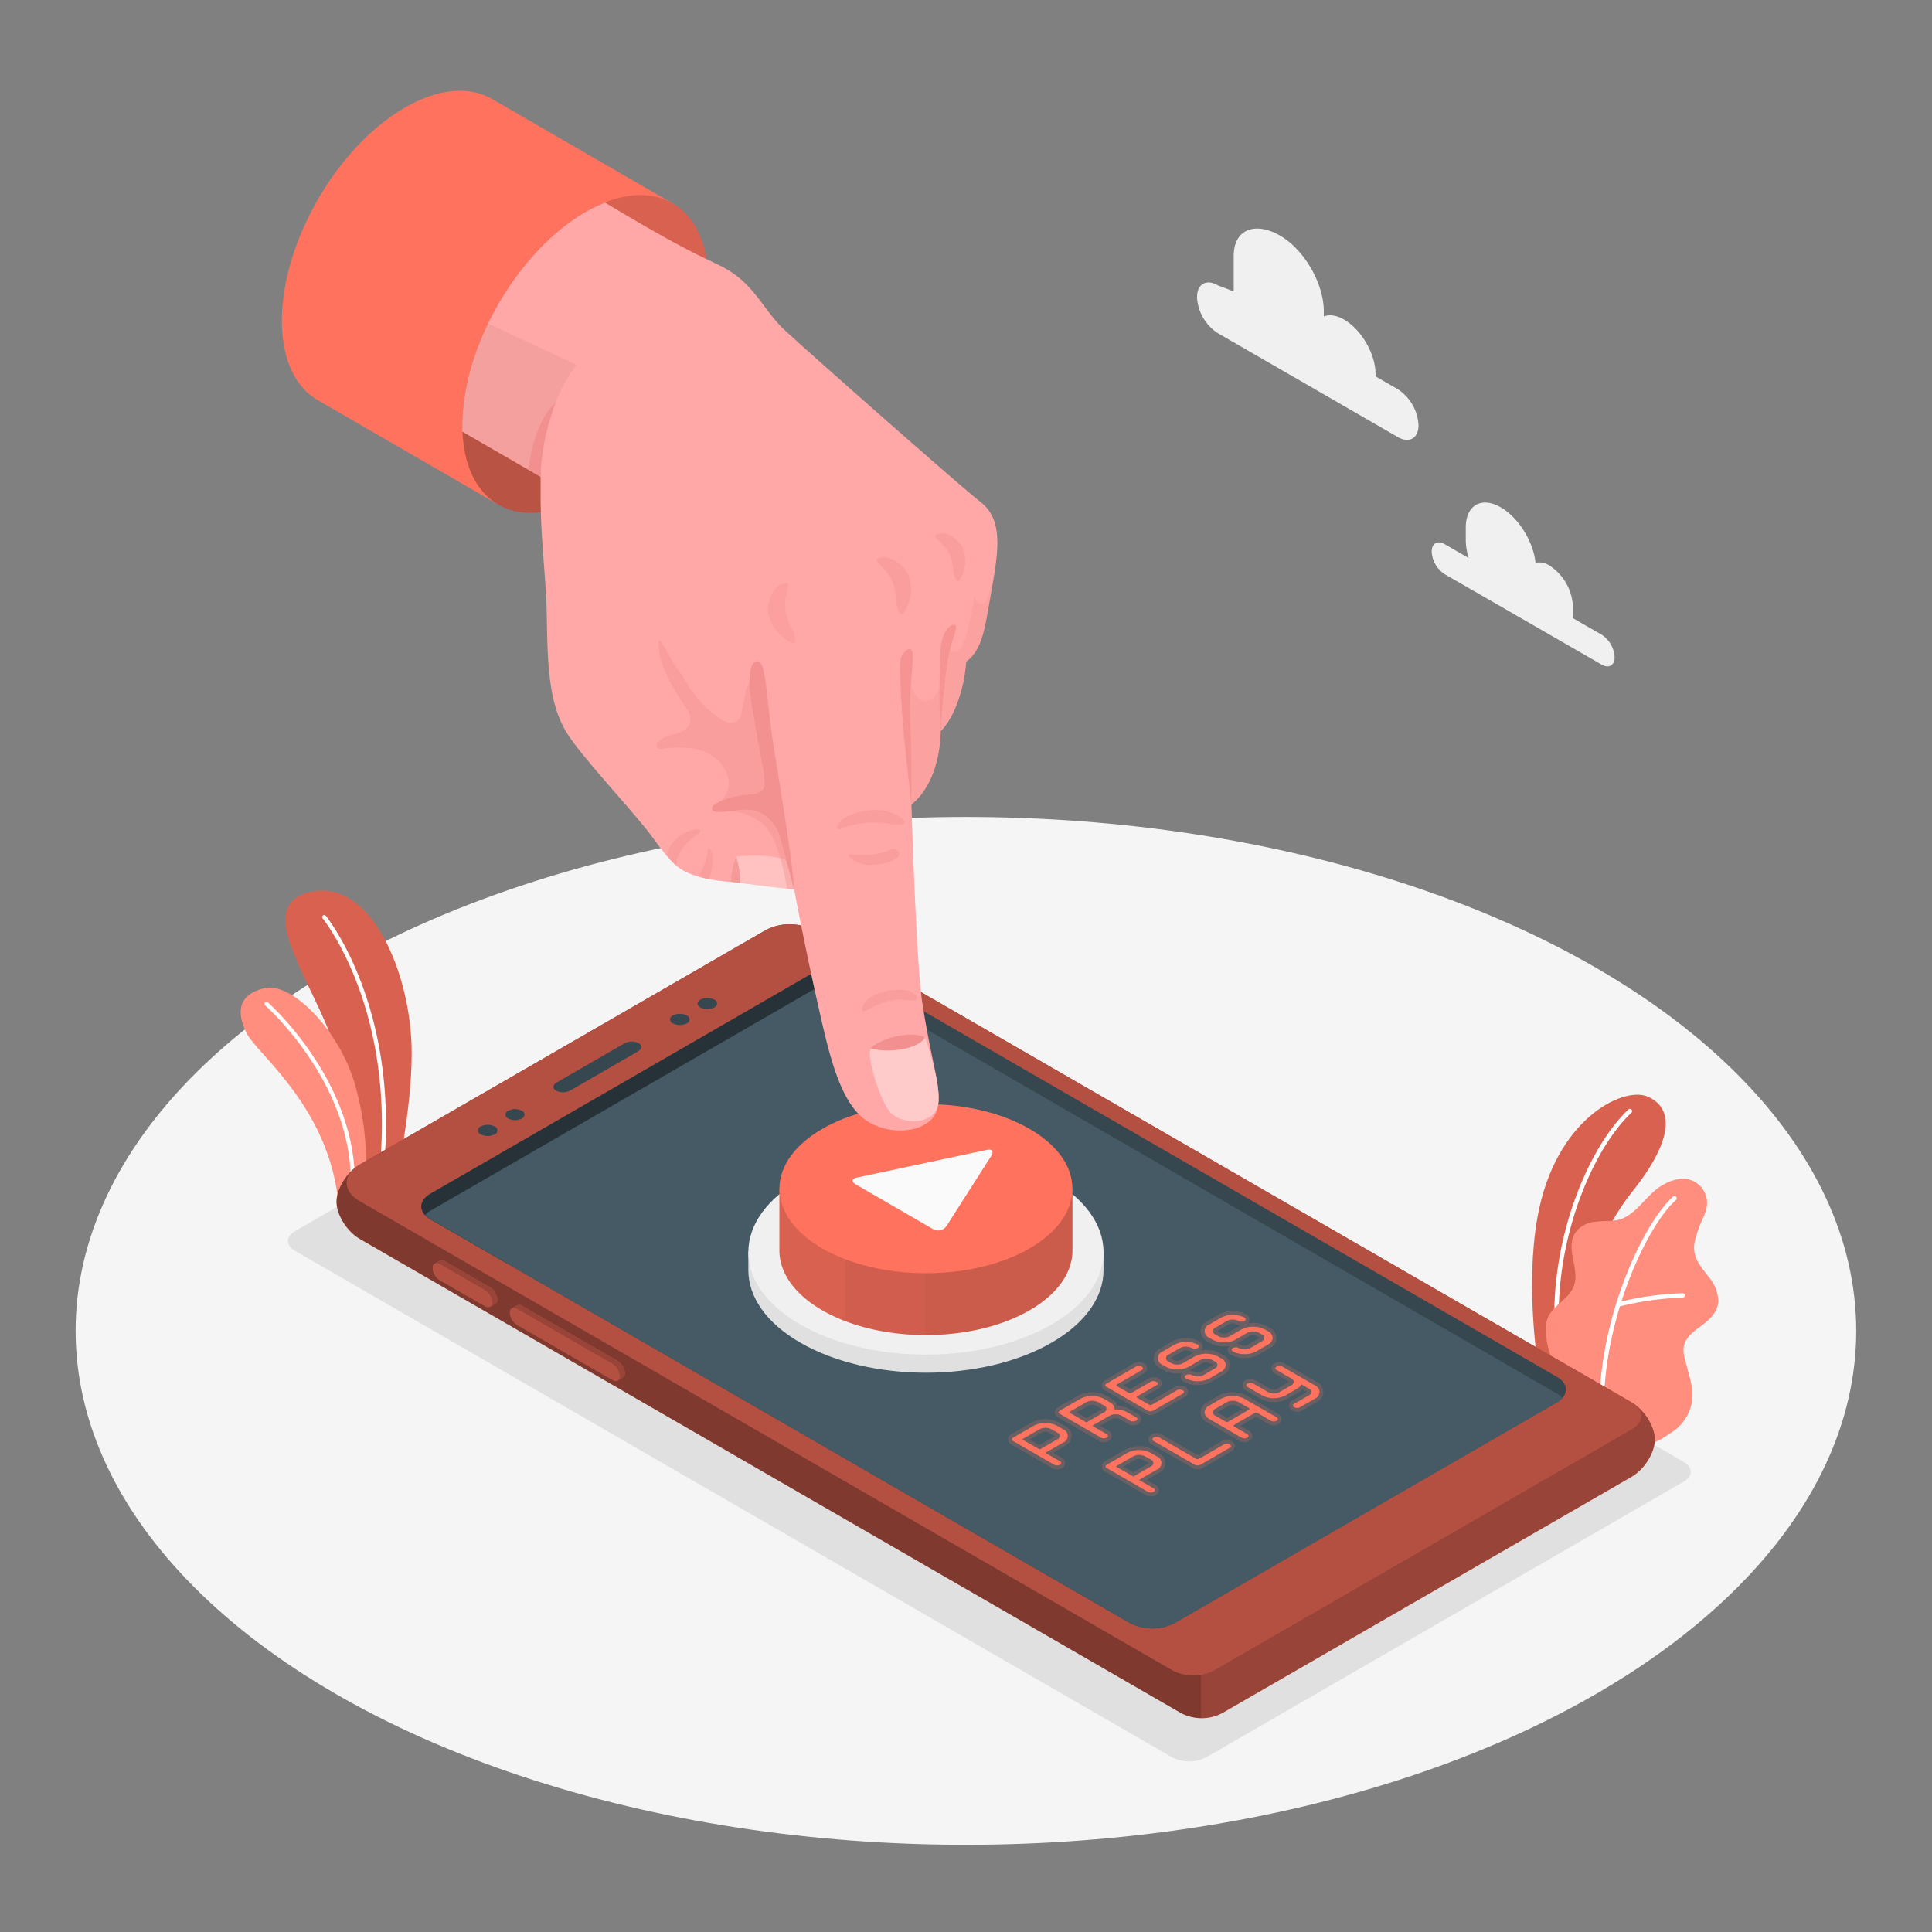 <svg xmlns="http://www.w3.org/2000/svg" viewBox="0 0 500 500"><rect x="0" y="0" width="500" height="500" fill="#808080" stroke="none"/><g id="freepik--Floor--inject-8"><ellipse id="freepik--floor--inject-8" cx="249.98" cy="344.43" rx="230.41" ry="133" style="fill:#f5f5f5"></ellipse></g><g id="freepik--Shadow--inject-8"><path id="freepik--shadow--inject-8" d="M76.35,323.71l227,131.08a9.79,9.79,0,0,0,8.82,0l123.58-71.36c2.44-1.4,2.44-3.68,0-5.09l-227-131.08a9.79,9.79,0,0,0-8.82,0L76.35,318.62C73.91,320,73.91,322.3,76.35,323.71Z" style="fill:#e0e0e0"></path></g><g id="freepik--Clouds--inject-8"><g id="freepik--clouds--inject-8"><path d="M414.51,164.26,407,159.94a8.89,8.89,0,0,0,.06-.92v-2.17A13.39,13.39,0,0,0,401,146.36a4.7,4.7,0,0,0-3.61-.69c-.55-5.49-4.36-11.7-9-14.37-5-2.89-9.05-.55-9.05,5.23v3.25a15.74,15.74,0,0,0,.76,4.64l-6.22-3.59c-1.85-1.07-3.36-.2-3.36,1.94a7.44,7.44,0,0,0,3.36,5.82L414.51,172c1.85,1.07,3.35.2,3.35-1.94A7.43,7.43,0,0,0,414.51,164.26Z" style="fill:#f0f0f0"></path><path d="M315.15,73.83l4.13,1.59v-9.1c0-7.22,5.76-8.95,12-5.34h0c6.25,3.61,11.32,12.38,11.32,19.59V81.9c1.42-.57,3.25-.35,5.25.81h0c4.49,2.59,8.14,8.9,8.14,14.1v.6l5.76,3.32a11.86,11.86,0,0,1,5.36,9.29c0,3.42-2.4,4.8-5.36,3.09l-46.6-26.9a11.86,11.86,0,0,1-5.36-9.29C309.79,73.51,312.19,72.12,315.15,73.83Z" style="fill:#f0f0f0"></path></g></g><g id="freepik--Plants--inject-8"><g id="freepik--plants--inject-8"><path d="M406,359.35,398.13,354s-3.48-20.69-.25-38.86c4.54-25.54,22.16-34,28.45-31.37s7.63,10.28-4.1,24.87C415.31,317.26,406.27,335.56,406,359.35Z" style="fill:#FF725E"></path><g style="opacity:0.15"><path d="M406,359.35,398.13,354s-3.48-20.69-.25-38.86c4.54-25.54,22.16-34,28.45-31.37s7.63,10.28-4.1,24.87C415.31,317.26,406.27,335.56,406,359.35Z"></path></g><path d="M403.31,349.11h.08a.57.57,0,0,0,.5-.64c-2.85-24.05,7.31-50.14,18.35-60.53a.57.57,0,0,0-.78-.83c-11.25,10.57-21.6,37.09-18.7,61.5A.55.55,0,0,0,403.31,349.11Z" style="fill:#fff"></path><path d="M426.7,373.3c1.26.75,4.92-2,5.93-2.62a12.15,12.15,0,0,0,4.12-4.54,11.37,11.37,0,0,0,1.14-6.79,28.49,28.49,0,0,0-.8-3.64c-.31-1.17-.62-2.35-.94-3.53a8.8,8.8,0,0,1-.44-3.55c.35-2.4,2.51-4,4.48-5.46,2.18-1.56,4.45-3.64,4.49-6.53a10.16,10.16,0,0,0-2.43-6.11c-2.15-2.83-4.34-5.06-3.73-8.92a31.51,31.51,0,0,1,2.37-6.73,10.85,10.85,0,0,0,.85-2.92,6.27,6.27,0,0,0-6.63-6.89,11.47,11.47,0,0,0-4.66,1.54c-4.48,2.38-7.2,8.58-12.4,9.23-1.69.21-3.41.13-5.1.35a7.48,7.48,0,0,0-4.58,2c-3.95,4.24.64,9.79-1,14.46-1.18,3.33-4.47,4.55-6.36,7.54a7.24,7.24,0,0,0-.94,4.38,21.18,21.18,0,0,0,1.71,7.46,66.76,66.76,0,0,0,3.92,7.07Z" style="fill:#FF725E"></path><path d="M426.7,373.3c1.26.75,4.92-2,5.93-2.62a12.15,12.15,0,0,0,4.12-4.54,11.37,11.37,0,0,0,1.14-6.79,28.49,28.49,0,0,0-.8-3.64c-.31-1.17-.62-2.35-.94-3.53a8.8,8.8,0,0,1-.44-3.55c.35-2.4,2.51-4,4.48-5.46,2.18-1.56,4.45-3.64,4.49-6.53a10.16,10.16,0,0,0-2.43-6.11c-2.15-2.83-4.34-5.06-3.73-8.92a31.51,31.51,0,0,1,2.37-6.73,10.85,10.85,0,0,0,.85-2.92,6.27,6.27,0,0,0-6.63-6.89,11.47,11.47,0,0,0-4.66,1.54c-4.48,2.38-7.2,8.58-12.4,9.23-1.69.21-3.41.13-5.1.35a7.48,7.48,0,0,0-4.58,2c-3.95,4.24.64,9.79-1,14.46-1.18,3.33-4.47,4.55-6.36,7.54a7.24,7.24,0,0,0-.94,4.38,21.18,21.18,0,0,0,1.71,7.46,66.76,66.76,0,0,0,3.92,7.07Z" style="fill:#fff;opacity:0.2"></path><path d="M414.57,365.85h0a.56.56,0,0,0,.56-.58c-.5-22.72,10.68-47.58,18.6-54.72a.57.57,0,0,0-.76-.85c-8.08,7.28-19.49,32.55-19,55.59A.57.57,0,0,0,414.57,365.85Z" style="fill:#fff"></path><path d="M418.76,338.17l.17,0a76.37,76.37,0,0,1,16.53-2.34.58.58,0,0,0,.56-.58.56.56,0,0,0-.59-.56,77.58,77.58,0,0,0-16.82,2.38.57.57,0,0,0,.15,1.12Z" style="fill:#fff"></path></g><g id="freepik--plants--inject-8"><path d="M93.4,309.54l9.14-4.12s4-18.28,4-32.74c.06-20.33-10.5-45.86-26.58-41.74s4.47,26.9,7.77,44.48S93.4,309.54,93.4,309.54Z" style="fill:#FF725E"></path><path d="M93.4,309.54l9.14-4.12s4-18.28,4-32.74c.06-20.33-10.5-45.86-26.58-41.74s4.47,26.9,7.77,44.48S93.4,309.54,93.4,309.54Z" style="opacity:0.15"></path><path d="M98.16,307.9h0a.53.53,0,0,1-.45-.6c6-44.57-14-69.31-14.16-69.56a.53.53,0,1,1,.81-.67c.21.25,20.49,25.35,14.39,70.38A.52.52,0,0,1,98.16,307.9Z" style="fill:#fff"></path><path d="M87.66,312.1l6.5-2.93s2.33-12.58-2.33-28.63c-4.06-14-16.38-26.47-23.38-24.81s-7.31,6.47-4.52,11.83S85.56,286.93,87.66,312.1Z" style="fill:#FF725E"></path><path d="M87.66,312.1l6.5-2.93s2.33-12.58-2.33-28.63c-4.06-14-16.38-26.47-23.38-24.81s-7.31,6.47-4.52,11.83S85.56,286.93,87.66,312.1Z" style="fill:#fff;opacity:0.2"></path><path d="M91,311.08h0a.53.53,0,0,1-.47-.58c3-28.27-21.64-50.06-21.89-50.28a.52.52,0,1,1,.69-.79c.25.22,25.28,22.38,22.24,51.18A.52.52,0,0,1,91,311.08Z" style="fill:#fff"></path></g></g><g id="freepik--Device--inject-8"><g id="freepik--Mobile--inject-8"><g id="freepik--mobile--inject-8"><path d="M422.21,382.22,316.67,443.15a11.39,11.39,0,0,1-11,.2L93.16,320.66c-3.34-1.93-6.06-6.25-6.06-9.65s2.71-7.72,6.06-9.66l105.16-60.71a13.47,13.47,0,0,1,12.12,0L422.21,362.91c3.35,1.93,6.06,6.26,6.06,9.66S425.56,380.29,422.21,382.22Z" style="fill:#FF725E"></path><path d="M198.32,240.64,93.16,301.35c-3.35,1.94-6.06,6.26-6.06,9.66s2.72,7.72,6.06,9.65L305.65,443.35a11.9,11.9,0,0,0,5.27,1.31v-146l-100.48-58A13.47,13.47,0,0,0,198.32,240.64Z" style="opacity:0.5"></path><path d="M316.67,443.15l105.54-60.93c3.35-1.93,6.06-6.25,6.06-9.65s-2.71-7.73-6.06-9.66L310.92,298.66v146A11.2,11.2,0,0,0,316.67,443.15Z" style="opacity:0.4"></path><path d="M314.16,432.29a11.84,11.84,0,0,1-10.69,0L93.14,310.86c-4.53-2.61-4.53-6.89,0-9.5l105.17-60.72a13.47,13.47,0,0,1,12.12,0L422.2,362.91c3.34,1.93,3.34,5.07,0,7Z" style="fill:#FF725E"></path><path d="M314.16,432.29a11.84,11.84,0,0,1-10.69,0L93.14,310.86c-4.53-2.61-4.53-6.89,0-9.5l105.17-60.72a13.47,13.47,0,0,1,12.12,0L422.2,362.91c3.34,1.93,3.34,5.07,0,7Z" style="opacity:0.3"></path><path d="M303.94,420.06a12.71,12.71,0,0,1-11.52,0l-181-104.49c-3.18-1.84-3.18-4.81,0-6.65l98.94-57.11a12.77,12.77,0,0,1,11.52,0l181,104.49c3.17,1.83,3.17,4.82,0,6.65Z" style="fill:#37474f"></path><path d="M215.78,250.45a11.52,11.52,0,0,0-5.4,1.36l-98.94,57.11c-3.18,1.84-3.18,4.81,0,6.65l19.61,11.32,84.73-54.11Z" style="fill:#263238"></path><path d="M222,256.13a12.77,12.77,0,0,0-11.52,0l-98.93,57.11a6.16,6.16,0,0,0-1.51,1.21,6.1,6.1,0,0,0,1.44,1.12l181,104.49a12.71,12.71,0,0,0,11.52,0L402.88,363a5.77,5.77,0,0,0,1.49-1.19,5.77,5.77,0,0,0-1.42-1.14Z" style="fill:#455a64"></path><path d="M147.6,282.21l17.54-10.13c1-.6,1.1-1.55.11-2.12a4.09,4.09,0,0,0-3.67.07l-17.53,10.12c-1.05.61-1.1,1.56-.12,2.12A4.06,4.06,0,0,0,147.6,282.21Z" style="fill:#37474f"></path><path d="M177.71,264.85a1.08,1.08,0,0,0,0-2.05,3.9,3.9,0,0,0-3.55,0,1.08,1.08,0,0,0,0,2.05A4,4,0,0,0,177.71,264.85Z" style="fill:#37474f"></path><path d="M184.82,260.74a1.08,1.08,0,0,0,0-2.05,3.9,3.9,0,0,0-3.55,0c-1,.56-1,1.48,0,2.05A3.9,3.9,0,0,0,184.82,260.74Z" style="fill:#37474f"></path><path d="M128,293.57a1.08,1.08,0,0,0,0-2.05,3.92,3.92,0,0,0-3.56,0,1.08,1.08,0,0,0,0,2.05A3.92,3.92,0,0,0,128,293.57Z" style="fill:#37474f"></path><path d="M135.06,289.46a1.08,1.08,0,0,0,0-2,3.9,3.9,0,0,0-3.55,0,1.08,1.08,0,0,0,0,2A3.9,3.9,0,0,0,135.06,289.46Z" style="fill:#37474f"></path><path d="M159.82,352.19a4.1,4.1,0,0,1,1.89,3.15,1.16,1.16,0,0,1-.52,1.1c-.23.13-1.09.65-1.33.78a1.39,1.39,0,0,1-1.36-.16l-24.64-14.23a4,4,0,0,1-1.9-3.14,1.2,1.2,0,0,1,.48-1.08c.23-.15,1.13-.67,1.37-.8a1.41,1.41,0,0,1,1.37.16Z" style="fill:#FF725E"></path><path d="M159.82,352.19a4.1,4.1,0,0,1,1.89,3.15,1.16,1.16,0,0,1-.52,1.1c-.23.13-1.09.65-1.33.78a1.39,1.39,0,0,1-1.36-.16l-24.64-14.23a4,4,0,0,1-1.9-3.14,1.2,1.2,0,0,1,.48-1.08c.23-.15,1.13-.67,1.37-.8a1.41,1.41,0,0,1,1.37.16Z" style="opacity:0.4"></path><path d="M158.5,353l-24.64-14.23c-1.05-.6-1.9-.17-1.9,1a4,4,0,0,0,1.9,3.14l24.64,14.23c1,.61,1.89.18,1.89-1A4.06,4.06,0,0,0,158.5,353Z" style="fill:#FF725E"></path><path d="M158.5,353l-24.64-14.23c-1.05-.6-1.9-.17-1.9,1a4,4,0,0,0,1.9,3.14l24.64,14.23c1,.61,1.89.18,1.89-1A4.06,4.06,0,0,0,158.5,353Z" style="opacity:0.3"></path><path d="M126.83,333.15a4,4,0,0,1,1.9,3.15,1.18,1.18,0,0,1-.52,1.1l-1.33.77a1.4,1.4,0,0,1-1.37-.15l-11.61-6.71a4,4,0,0,1-1.9-3.15,1.17,1.17,0,0,1,.48-1.07c.23-.15,1.13-.67,1.37-.8a1.4,1.4,0,0,1,1.37.15Z" style="fill:#FF725E"></path><path d="M126.83,333.15a4,4,0,0,1,1.9,3.15,1.18,1.18,0,0,1-.52,1.1l-1.33.77a1.4,1.4,0,0,1-1.37-.15l-11.61-6.71a4,4,0,0,1-1.9-3.15,1.17,1.17,0,0,1,.48-1.07c.23-.15,1.13-.67,1.37-.8a1.4,1.4,0,0,1,1.37.15Z" style="opacity:0.4"></path><path d="M125.51,333.91l-11.61-6.7c-1.05-.61-1.9-.18-1.9,1a4,4,0,0,0,1.9,3.15L125.51,338c1,.6,1.9.17,1.9-1A4.08,4.08,0,0,0,125.51,333.91Z" style="fill:#FF725E"></path><path d="M125.51,333.91l-11.61-6.7c-1.05-.61-1.9-.18-1.9,1a4,4,0,0,0,1.9,3.15L125.51,338c1,.6,1.9.17,1.9-1A4.08,4.08,0,0,0,125.51,333.91Z" style="opacity:0.3"></path></g><g id="freepik--Button--inject-8"><path d="M207.13,347.49c18,10.36,47.05,10.36,65,0,9-5.19,13.48-12,13.46-18.79V324s-4.63-9-13.46-14.07c-17.94-10.36-47-10.36-65,0-8.87,5.12-13.46,14.07-13.46,14.07v4.69C193.67,335.52,198.16,342.31,207.13,347.49Z" style="fill:#e0e0e0"></path><ellipse cx="239.63" cy="324.04" rx="45.96" ry="26.53" style="fill:#f0f0f0"></ellipse><path d="M212.82,339.11c14.8,8.54,38.81,8.54,53.62,0,7.41-4.28,11.11-9.89,11.1-15.5v-16A31.94,31.94,0,0,0,266.44,296c-14.81-8.54-38.82-8.54-53.62,0a31.77,31.77,0,0,0-11.11,11.61v16C201.71,329.23,205.41,334.83,212.82,339.11Z" style="fill:#FF725E"></path><path d="M212.82,339.11c14.8,8.54,38.81,8.54,53.62,0,7.41-4.28,11.11-9.89,11.1-15.5v-16A31.94,31.94,0,0,0,266.44,296c-14.81-8.54-38.82-8.54-53.62,0a31.77,31.77,0,0,0-11.11,11.61v16C201.71,329.23,205.41,334.83,212.82,339.11Z" style="opacity:0.15"></path><path d="M218.83,341.93a59.38,59.38,0,0,0,20.54,3.58v-55.9a59.38,59.38,0,0,0-20.54,3.58Z" style="opacity:0.04"></path><path d="M266.44,296c-7.47-4.31-17.28-6.44-27.07-6.4v55.9c9.79,0,19.6-2.09,27.07-6.4s11.11-9.89,11.1-15.5v-16A31.94,31.94,0,0,0,266.44,296Z" style="opacity:0.07"></path><ellipse cx="239.63" cy="307.62" rx="37.91" ry="21.89" style="fill:#FF725E"></ellipse><path d="M221.48,306.53l20,11.57a2.63,2.63,0,0,0,3.51-.86l11.53-18.07c.74-1.16.25-1.87-1.1-1.59l-33.7,7.18C220.41,305,220.29,305.84,221.48,306.53Z" style="fill:#fafafa"></path></g><g id="freepik--Text--inject-8"><g style="opacity:0.2"><path d="M273.55,380.24a2.44,2.44,0,0,1-1.25-.31l-10.61-6.13a1.46,1.46,0,0,1-.81-1.28,1.48,1.48,0,0,1,.81-1.33l5.3-3.06a7.7,7.7,0,0,1,7.07,0l1.51.88a2.82,2.82,0,0,1,0,5.23l-3,1.76,2.28,1.32a1.48,1.48,0,0,1,.82,1.33,1.52,1.52,0,0,1-.82,1.28,2.47,2.47,0,0,1-1.25.31ZM269,374l4.06-2.35-1.53-.88a2.35,2.35,0,0,0-2,0l-3.05,1.76Z" style="fill:#FF725E"></path><path d="M285.68,373.24a2.5,2.5,0,0,1-1.26-.31l-10.61-6.13a1.49,1.49,0,0,1-.81-1.28,1.51,1.51,0,0,1,.81-1.33l5.31-3.06a7.67,7.67,0,0,1,7.06,0l1.52.88a3.7,3.7,0,0,1,1.32,1.21,2.79,2.79,0,0,1,.29.57,8.39,8.39,0,0,1,1.12.16,6.29,6.29,0,0,1,1.81.68l2.28,1.31a1.5,1.5,0,0,1,.82,1.31,1.48,1.48,0,0,1-.82,1.3,2.55,2.55,0,0,1-1.25.32,2.47,2.47,0,0,1-1.27-.32l-2.27-1.31a2.08,2.08,0,0,0-1-.23,2,2,0,0,0-1,.23L284.65,369l2.29,1.32a1.46,1.46,0,0,1,.81,1.32,1.49,1.49,0,0,1-.82,1.29,2.44,2.44,0,0,1-1.25.31ZM281.13,367l4.07-2.35-1.53-.88a2.38,2.38,0,0,0-2,0l-3,1.76Z" style="fill:#FF725E"></path><path d="M297.8,366.24a2.47,2.47,0,0,1-1.25-.31l-10.61-6.13a1.46,1.46,0,0,1-.81-1.28,1.48,1.48,0,0,1,.81-1.33l7.58-4.37a2.42,2.42,0,0,1,1.25-.31,2.52,2.52,0,0,1,1.27.31,1.44,1.44,0,0,1,0,2.6l-5.32,3.08,1.79,1,4.8-2.77a2.64,2.64,0,0,1,2.52,0,1.45,1.45,0,0,1,0,2.6l-3.8,2.2,1.79,1,6.32-3.65a2.49,2.49,0,0,1,1.25-.31,2.46,2.46,0,0,1,1.26.32,1.44,1.44,0,0,1,0,2.6l-7.58,4.38a2.44,2.44,0,0,1-1.25.31Z" style="fill:#FF725E"></path><path d="M309.93,358.47a7,7,0,0,1-3.53-.86,1.51,1.51,0,0,1-.82-1.27,1.44,1.44,0,0,1,.43-1,8.51,8.51,0,0,1-1.36.11,7.06,7.06,0,0,1-3.54-.87l-.76-.43a2.83,2.83,0,0,1,0-5.24l3-1.74a7.67,7.67,0,0,1,7.06,0,1.48,1.48,0,0,1,.82,1.3,1.41,1.41,0,0,1-.43,1,8.79,8.79,0,0,1,1.38-.1,6.94,6.94,0,0,1,3.53.85l.76.44a2.82,2.82,0,0,1,0,5.23l-3,1.75A7,7,0,0,1,309.93,358.47Zm-2.05-3.77a2.39,2.39,0,0,1,1,.31,2,2,0,0,0,1,.22,2.08,2.08,0,0,0,1-.22l3-1.76-.77-.45a2.05,2.05,0,0,0-1-.23,2,2,0,0,0-1,.23l-3,1.75Zm-4.26-2.76a2.05,2.05,0,0,0,1,.23,2,2,0,0,0,1-.23l3-1.75L309,350a2.43,2.43,0,0,1-1-.3,2.38,2.38,0,0,0-2,0l-3,1.75Z" style="fill:#FF725E"></path><path d="M322.05,351.47a7,7,0,0,1-3.53-.86,1.49,1.49,0,0,1-.81-1.27,1.37,1.37,0,0,1,.43-1,8.64,8.64,0,0,1-1.37.11,7.08,7.08,0,0,1-3.54-.87l-.76-.43a2.84,2.84,0,0,1,0-5.24l3-1.74a7.67,7.67,0,0,1,7.06,0,1.48,1.48,0,0,1,.82,1.3,1.37,1.37,0,0,1-.43,1,8.83,8.83,0,0,1,1.39-.1,7,7,0,0,1,3.53.85l.76.44a2.83,2.83,0,0,1,0,5.23l-3,1.75A6.94,6.94,0,0,1,322.05,351.47ZM320,347.7a2.35,2.35,0,0,1,1,.31,2.45,2.45,0,0,0,2,0l3.05-1.76-.78-.45a2,2,0,0,0-1-.23,2.05,2.05,0,0,0-1,.23l-3,1.75Zm-4.25-2.76a2,2,0,0,0,1,.23,2.08,2.08,0,0,0,1-.23l3-1.75.27-.15a2.43,2.43,0,0,1-1-.3,2.05,2.05,0,0,0-1-.23,2,2,0,0,0-1,.23l-3,1.75Z" style="fill:#FF725E"></path><path d="M297.8,387.24a2.44,2.44,0,0,1-1.25-.31l-10.61-6.13a1.46,1.46,0,0,1-.81-1.28,1.48,1.48,0,0,1,.81-1.33l5.3-3.06a7.7,7.7,0,0,1,7.07,0l1.51.88a2.82,2.82,0,0,1,0,5.23L296.77,383l2.29,1.32a1.44,1.44,0,0,1,0,2.61,2.4,2.4,0,0,1-1.24.31ZM293.26,381l4.06-2.35-1.53-.88a2.35,2.35,0,0,0-2,0l-3.05,1.76Z" style="fill:#FF725E"></path><path d="M309.92,380.24a2.44,2.44,0,0,1-1.25-.31l-10.61-6.13a1.51,1.51,0,0,1-.81-1.31,1.48,1.48,0,0,1,.82-1.3,2.43,2.43,0,0,1,1.24-.31,2.52,2.52,0,0,1,1.27.31l9.35,5.4,6.32-3.65a2.44,2.44,0,0,1,1.25-.31,2.47,2.47,0,0,1,1.27.32,1.46,1.46,0,0,1,.81,1.3,1.48,1.48,0,0,1-.82,1.3l-7.57,4.38a2.54,2.54,0,0,1-1.25.31Z" style="fill:#FF725E"></path><path d="M322.05,373.24a2.44,2.44,0,0,1-1.25-.31l-8.34-4.82a2.83,2.83,0,0,1,0-5.23l3-1.75a7.67,7.67,0,0,1,7.06,0l8.34,4.81a1.48,1.48,0,0,1,.81,1.33,1.46,1.46,0,0,1-.82,1.28,2.44,2.44,0,0,1-1.24.32,2.52,2.52,0,0,1-1.27-.32l-3.29-1.9L321,369l2.29,1.32a1.44,1.44,0,0,1,0,2.6,2.41,2.41,0,0,1-1.24.32ZM317.51,367l4.06-2.35-1.53-.88a2.05,2.05,0,0,0-1-.23,2,2,0,0,0-1,.23L315,365.5Z" style="fill:#FF725E"></path><path d="M335.68,365.37a2.48,2.48,0,0,1-1.24-.32,1.45,1.45,0,0,1,0-2.61l3.8-2.19-1.17-.68a3.85,3.85,0,0,1-.88.67l-3,1.75a7.67,7.67,0,0,1-7.06,0l-3.79-2.19a1.45,1.45,0,0,1,0-2.6,2.52,2.52,0,0,1,1.27-.32,2.46,2.46,0,0,1,1.26.32l3.79,2.18a2,2,0,0,0,1,.23,2.08,2.08,0,0,0,1-.23l3-1.76-3.8-2.19a1.49,1.49,0,0,1-.81-1.28,1.51,1.51,0,0,1,.8-1.33,2.49,2.49,0,0,1,1.27-.31,2.45,2.45,0,0,1,1.26.31l8.33,4.81a2.82,2.82,0,0,1,0,5.23L337,365.05a2.45,2.45,0,0,1-1.25.32Z" style="fill:#FF725E"></path></g><path d="M275.07,373.37,270.53,376l3.78,2.18a.52.52,0,0,1,.32.45.53.53,0,0,1-.32.43,1.67,1.67,0,0,1-1.51,0l-10.61-6.13a.49.49,0,0,1-.31-.43.5.5,0,0,1,.31-.44l5.3-3.06a6.67,6.67,0,0,1,6.07,0l1.51.87a1.85,1.85,0,0,1,0,3.5Zm-3-3.5a3.37,3.37,0,0,0-3,0l-4.55,2.63,4.55,2.62,4.55-2.62a1,1,0,0,0,.62-.88,1,1,0,0,0-.62-.87Z" style="fill:#FF725E"></path><path d="M288.44,364.78a7.52,7.52,0,0,1,1.78.15,5,5,0,0,1,1.52.57l2.28,1.31a.53.53,0,0,1,.32.44c0,.17-.11.31-.32.43a1.61,1.61,0,0,1-.76.19,1.43,1.43,0,0,1-.76-.19l-2.27-1.31a3,3,0,0,0-1.52-.36,3,3,0,0,0-1.51.36L282.65,369l3.79,2.18c.21.13.32.27.31.45s-.11.31-.32.43a1.49,1.49,0,0,1-.75.18,1.55,1.55,0,0,1-.76-.18l-10.61-6.13a.51.51,0,0,1-.31-.43.51.51,0,0,1,.31-.44l5.31-3.06a6.65,6.65,0,0,1,6.06,0l1.52.87a2.84,2.84,0,0,1,1,.88A1.58,1.58,0,0,1,288.44,364.78Zm-4.27-1.91a3.39,3.39,0,0,0-3,0l-4.54,2.63,4.54,2.62,4.55-2.62a1,1,0,0,0,.63-.88,1,1,0,0,0-.63-.87Z" style="fill:#FF725E"></path><path d="M295.53,354.56l-6.44,3.72a.25.25,0,0,0-.15.22.27.27,0,0,0,.15.22l3,1.75a.94.94,0,0,0,.76,0l4.92-2.85a1.5,1.5,0,0,1,.76-.18,1.54,1.54,0,0,1,.77.19c.21.12.31.26.3.43a.51.51,0,0,1-.31.44l-4.92,2.84a.23.23,0,0,0,0,.44l3,1.75a.74.74,0,0,0,.38.09.7.7,0,0,0,.37-.09l6.45-3.72a1.44,1.44,0,0,1,.75-.18,1.54,1.54,0,0,1,.77.18.51.51,0,0,1,.31.44.52.52,0,0,1-.32.43l-7.58,4.38a1.67,1.67,0,0,1-1.51,0l-10.61-6.13a.49.49,0,0,1-.31-.43.5.5,0,0,1,.31-.44l7.58-4.38a1.74,1.74,0,0,1,1.52,0,.5.5,0,0,1,.31.44A.53.53,0,0,1,295.53,354.56Z" style="fill:#FF725E"></path><path d="M310.25,348.43a.53.53,0,0,1-.32.44,1.69,1.69,0,0,1-1.52,0,3,3,0,0,0-1.51-.36,3,3,0,0,0-1.52.36l-3,1.74a.93.93,0,0,0,0,1.75l.76.44a3.29,3.29,0,0,0,3,0l3-1.74a6.74,6.74,0,0,1,6.06,0l.76.44a2.06,2.06,0,0,1,1.26,1.75A2.08,2.08,0,0,1,316,355l-3,1.75a6.74,6.74,0,0,1-6.06,0,.55.55,0,0,1-.32-.44.5.5,0,0,1,.31-.43,1.65,1.65,0,0,1,1.52,0,3.39,3.39,0,0,0,3,0l3-1.75a.93.93,0,0,0,0-1.75l-.76-.44a3.37,3.37,0,0,0-3,0l-3,1.75a5.91,5.91,0,0,1-3,.73,6.05,6.05,0,0,1-3-.73l-.76-.44a1.85,1.85,0,0,1,0-3.5l3-1.74a6.65,6.65,0,0,1,6.06,0A.53.53,0,0,1,310.25,348.43Z" style="fill:#FF725E"></path><path d="M322.37,341.43a.51.51,0,0,1-.31.44,1.5,1.5,0,0,1-.76.18,1.43,1.43,0,0,1-.76-.18,3,3,0,0,0-1.52-.36,3,3,0,0,0-1.51.36l-3,1.74a1.05,1.05,0,0,0-.63.88,1,1,0,0,0,.63.87l.76.44a3,3,0,0,0,1.51.37,3,3,0,0,0,1.52-.37l3-1.74a6.74,6.74,0,0,1,6.06,0l.76.44a2.06,2.06,0,0,1,1.25,1.75,2.09,2.09,0,0,1-1.25,1.75l-3,1.75a6.74,6.74,0,0,1-6.06,0,.53.53,0,0,1-.31-.44.5.5,0,0,1,.31-.43,1.41,1.41,0,0,1,.76-.19,1.5,1.5,0,0,1,.76.18,3.37,3.37,0,0,0,3,0l3-1.75a1,1,0,0,0,.63-.87,1,1,0,0,0-.63-.88l-.76-.44a3,3,0,0,0-1.51-.36,3,3,0,0,0-1.52.36l-3,1.75a5.87,5.87,0,0,1-3,.73,6.12,6.12,0,0,1-3-.73l-.76-.44a1.85,1.85,0,0,1,0-3.5l3-1.74a6.65,6.65,0,0,1,6.06,0A.51.51,0,0,1,322.37,341.43Z" style="fill:#FF725E"></path><path d="M299.32,380.37,294.77,383l3.79,2.18a.52.52,0,0,1,.32.45.53.53,0,0,1-.32.43,1.67,1.67,0,0,1-1.51,0l-10.61-6.13a.49.49,0,0,1-.31-.43.5.5,0,0,1,.31-.44l5.3-3.06a6.65,6.65,0,0,1,6.06,0l1.52.87a1.85,1.85,0,0,1,0,3.5Zm-3-3.5a3.37,3.37,0,0,0-3,0l-4.55,2.63,4.55,2.62,4.54-2.62a1,1,0,0,0,.63-.88,1,1,0,0,0-.63-.87Z" style="fill:#FF725E"></path><path d="M318.26,374.68l-7.57,4.38a1.49,1.49,0,0,1-.75.18,1.54,1.54,0,0,1-.77-.18l-10.61-6.13a.51.51,0,0,1-.31-.43.52.52,0,0,1,.32-.44,1.31,1.31,0,0,1,.75-.18,1.53,1.53,0,0,1,.76.18l9.47,5.47a.85.85,0,0,0,.76,0l6.44-3.72a1.53,1.53,0,0,1,.76-.18,1.5,1.5,0,0,1,.76.18.51.51,0,0,1,.31.44C318.58,374.42,318.48,374.56,318.26,374.68Z" style="fill:#FF725E"></path><path d="M330.7,367.25a.53.53,0,0,1-.32.44,1.49,1.49,0,0,1-.75.18,1.45,1.45,0,0,1-.76-.19l-3.41-2a.71.71,0,0,0-.38-.09.7.7,0,0,0-.37.09l-5.31,3.06a.25.25,0,0,0-.15.22.27.27,0,0,0,.15.22l3.41,2a.54.54,0,0,1,.32.45.53.53,0,0,1-.32.43,1.44,1.44,0,0,1-.75.18,1.5,1.5,0,0,1-.76-.18L313,367.25a2.07,2.07,0,0,1-1.25-1.75,2,2,0,0,1,1.25-1.75l3-1.75a6.65,6.65,0,0,1,6.06,0l8.34,4.81A.5.5,0,0,1,330.7,367.25Zm-10.16-4.38a3,3,0,0,0-1.52-.36,3,3,0,0,0-1.51.36l-3,1.75a1,1,0,0,0-.63.88,1,1,0,0,0,.63.87l2.65,1.53a.74.74,0,0,0,.38.09.76.76,0,0,0,.38-.09l5.3-3.06a.25.25,0,0,0,.15-.22.27.27,0,0,0-.15-.22Z" style="fill:#FF725E"></path><path d="M340.24,358.5a2.06,2.06,0,0,1,1.26,1.75,2.08,2.08,0,0,1-1.26,1.75l-3.79,2.18a1.43,1.43,0,0,1-.76.19,1.54,1.54,0,0,1-.75-.19.52.52,0,0,1-.32-.43.51.51,0,0,1,.32-.44l3.78-2.19a1,1,0,0,0,.63-.87,1,1,0,0,0-.63-.88l-1.92-1.11a2.57,2.57,0,0,1-1.11,1.11l-3,1.75a6.65,6.65,0,0,1-6.06,0l-3.79-2.19a.51.51,0,0,1-.31-.43.5.5,0,0,1,.31-.44,1.69,1.69,0,0,1,1.52,0l3.79,2.19a3,3,0,0,0,1.51.36,3,3,0,0,0,1.52-.36l3-1.75a1,1,0,0,0,.63-.88,1,1,0,0,0-.63-.87l-3.79-2.19a.5.5,0,0,1-.31-.43.47.47,0,0,1,.3-.44,1.74,1.74,0,0,1,1.52,0l0,0Z" style="fill:#FF725E"></path></g></g></g><g id="freepik--Hand--inject-8"><g id="freepik--hand--inject-8"><path d="M72.94,83c0-20.31,14.26-45,31.85-55.16,8.8-5.08,16.76-5.56,22.52-2.24l46.68,27c0,20.31-27.44,67.87-45,78l-46.69-27C76.51,100.3,72.94,93.16,72.94,83Z" style="fill:#FF725E"></path><path d="M119.66,110c0-20.31,14.25-45,31.84-55.17,8.78-5.06,16.73-5.55,22.49-2.25S183.35,63,183.35,73.2c0,20.31-14.26,45-31.85,55.17-8.8,5.08-16.77,5.55-22.54,2.21S119.66,120.12,119.66,110Z" style="fill:#FF725E"></path><path d="M119.66,110c0-20.31,14.25-45,31.84-55.17,8.78-5.06,16.73-5.55,22.49-2.25S183.35,63,183.35,73.2c0,20.31-14.26,45-31.85,55.17-8.8,5.08-16.77,5.55-22.54,2.21S119.66,120.12,119.66,110Z" style="opacity:0.15"></path><path d="M121,98.54A51.37,51.37,0,0,0,119.66,110c0,10.14,3.55,17.27,9.3,20.6s13.74,2.87,22.54-2.21a52,52,0,0,0,9.23-6.91Z" style="opacity:0.15"></path><path d="M256,156.23c-1.35,7.76-2.15,12.09-5.94,15-.72,9.28-4.25,15.88-6.6,17.93-.4,14.38-7.58,19-7.58,19s1.21,41,2.79,51.19c2.7,17.54,5.14,22,3.93,27.53-1.18,5.39-10.16,7.65-17.44,3.7-7.8-4.22-10.69-18.23-13.62-31.23-3.28-14.54-6-29.1-6-29.1-6.88-1.87-17.82-1.5-23.81-3.1s-7.73-3.39-12.62-10.14-18.42-20.86-22.4-27.33-5-14.25-5.18-29c-.13-10.22-1.26-17.87-1.56-28.07,0-.75-.05-1.51-.06-2.3,0-2.17,0-4.45,0-6.9l-20.26-11.71c0-.54,0-1.1,0-1.66,0-10.66,3.94-22.53,10.22-32.88,5.68-9.35,13.29-17.45,21.63-22.28a37.83,37.83,0,0,1,5.07-2.46c7.2,4.35,16.5,9.77,23.49,13.28.7.35,1.73.84,2.79,1.35,1.66.8,3.43,1.65,4.24,2.08,8.26,4.38,10.15,10.78,15.9,16.22,4.58,4.33,44.45,39.58,50.86,44.64S258.1,144.18,256,156.23Z" style="fill:#ffa8a7"></path><path d="M243.46,189.11c2.35-2.05,5.88-8.65,6.6-17.93,3.8-2.86,4.59-7.19,5.94-15,.69-3.95,1.38-7.58,1.78-10.87-.17,1-1.71,10-3.13,10.87s-2.5-1.91-2.5-1.91-1.82,12.5-4,14-3-1.09-3-1.09c-1.08,8.77-2.08,13.11-4.68,14.11s-4.85-2.69-5.93-7.36c-.39,5.89,1.3,34.14,1.3,34.14S243.06,203.49,243.46,189.11Z" style="fill:#f28f8f;opacity:0.3"></path><path d="M149.17,94.4a41,41,0,0,0-5.43,9.9c-4.87,12.87-3.8,19-3.8,19l-20.26-11.71c0-.54,0-1.1,0-1.66,0-8.43,2.46-17.61,6.6-26.2Z" style="opacity:0.05"></path><path d="M239.37,268.42c-4.87-1.94-12.78,1.07-14,3s2.39,13.44,5,16.39c3.34,3.68,12.27,3.32,12.53-2.85S239.37,268.42,239.37,268.42Z" style="fill:#ffa8a7"></path><path d="M239.37,268.42c-4.87-1.94-12.78,1.07-14,3s2.39,13.44,5,16.39c3.34,3.68,12.27,3.32,12.53-2.85S239.37,268.42,239.37,268.42Z" style="fill:#fff;opacity:0.4"></path><path d="M234.24,271.38c4.68-1.1,5.13-3,5.13-3-4.87-1.94-12.78,1.07-14,3A20.89,20.89,0,0,0,234.24,271.38Z" style="fill:#f28f8f"></path><path d="M139.94,123.34c0-9.44,3.8-19,3.8-19s-5.22,3.64-7,17.16Z" style="fill:#f28f8f"></path><path d="M235.88,208.08c-1.17-10-2.22-19.39-2.66-27.36s-.29-8.92-.12-10.25,3.36-4.9,3.13,0-1,9.6-.6,17.22S235.88,208.08,235.88,208.08Z" style="fill:#ffa8a7"></path><path d="M235.88,208.08c-1.17-10-2.22-19.39-2.66-27.36s-.29-8.92-.12-10.25,3.36-4.9,3.13,0-1,9.6-.6,17.22S235.88,208.08,235.88,208.08Z" style="fill:#f28f8f;opacity:0.8"></path><g style="opacity:0.4"><path d="M234.09,212.84a.93.93,0,0,0-.07-.33,1.68,1.68,0,0,0-.4-.48,9.36,9.36,0,0,0-5.65-2.32,16.44,16.44,0,0,0-4.8.26c-2.52.51-5.33,1.4-6.49,3.91a.64.64,0,0,0-.06.55c.15.28.57.2.87.08a24.21,24.21,0,0,1,7.83-1.62,32.44,32.44,0,0,1,3.94.15,20.89,20.89,0,0,0,4.17.33.83.83,0,0,0,.56-.25A.56.56,0,0,0,234.09,212.84Z" style="fill:#f28f8f"></path><path d="M231,219.69c-1,.34-2,.81-3.11,1.1a15.44,15.44,0,0,1-2.58.43,21.69,21.69,0,0,1-2.55,0c-.5,0-1,0-1.49,0a8.46,8.46,0,0,0-.88-.1c-.16,0-.32,0-.49,0s-.34.48-.18.63a7.16,7.16,0,0,0,4.25,2,14.89,14.89,0,0,0,2.91,0c1.88-.18,4.33-.7,5.67-2.14C233.3,220.7,231.83,219.42,231,219.69Z" style="fill:#f28f8f"></path><path d="M237.09,257.69a4.3,4.3,0,0,0-2.74-1.41c-.25,0-.51-.06-.76-.08a16.31,16.31,0,0,0-1.85,0,15.44,15.44,0,0,0-3.69.65c-1.86.55-4,1.6-4.75,3.53,0,.1-.08.22-.12.33a1.54,1.54,0,0,0-.09.52.55.55,0,0,0,.24.44.85.85,0,0,0,.78-.1l3.14-1.56a11.54,11.54,0,0,1,1.9-.66,14.9,14.9,0,0,1,2-.52,10.8,10.8,0,0,1,2-.11,34.73,34.73,0,0,0,3.81.2C237.49,258.87,237.28,258,237.09,257.69Z" style="fill:#f28f8f"></path></g><g style="opacity:0.4"><path d="M181.14,214.73a.69.69,0,0,0-.49-.13,9.47,9.47,0,0,0-2.48.48,9.29,9.29,0,0,0-5.65,6.21.19.19,0,0,0,0,.07,19.71,19.71,0,0,0,2.38,2.43,2,2,0,0,0,.09-.33,9.49,9.49,0,0,1,2.66-5.1,38.17,38.17,0,0,1,3.2-2.74,1.23,1.23,0,0,0,.35-.37.44.44,0,0,0,0-.49Z" style="fill:#f28f8f"></path><path d="M180.63,226.76l1.08.31c.54.14,1.12.26,1.73.38a5.23,5.23,0,0,0,.59-1.56,17.82,17.82,0,0,0,.33-4.12,3.43,3.43,0,0,0-.7-2.13c-.08-.09-.18-.18-.3-.15s-.17.21-.18.35a12.63,12.63,0,0,1-2.19,6.3A3.85,3.85,0,0,0,180.63,226.76Z" style="fill:#f28f8f"></path></g><path d="M227.39,144.5c3.44-1.26,7.18,2.53,7.84,4.72a10.67,10.67,0,0,1-1.41,9.45c-.76.92-1.7-.57-1.88-3.46a11.53,11.53,0,0,0-2.89-7.66C226.88,145.31,226.43,144.85,227.39,144.5Z" style="fill:#f28f8f;opacity:0.4"></path><path d="M203.23,150.88c-3.6.68-4.86,5.85-4.31,8.07a10.65,10.65,0,0,0,6.06,7.39c1.12.4,1.17-1.36-.16-3.93a11.54,11.54,0,0,1-1.45-8C204.09,151.32,204.24,150.69,203.23,150.88Z" style="fill:#f28f8f;opacity:0.35"></path><path d="M242.37,138.28c2.89-1.2,6.21,1.9,6.85,3.74a9,9,0,0,1-.86,8.1c-.62.81-1.47-.42-1.73-2.87a9.79,9.79,0,0,0-2.73-6.43C242,139,241.57,138.62,242.37,138.28Z" style="fill:#f28f8f;opacity:0.4"></path><path d="M243.46,189.11c-.63-5.56-.29-15.55,0-21.15s3.77-7.23,3.95-5.81-1.45,3.93-2.22,9.43C244.47,176.7,243.8,182.36,243.46,189.11Z" style="fill:#ffa8a7"></path><path d="M243.46,189.11c-.63-5.56-.29-15.55,0-21.15s3.77-7.23,3.95-5.81-1.45,3.93-2.22,9.43C244.47,176.7,243.8,182.36,243.46,189.11Z" style="fill:#f28f8f;opacity:0.8"></path><path d="M190.51,221.7a19.66,19.66,0,0,0-1.36,6.48c5.51.76,11.55,1.51,16.39,2,0-1.21-.69-6.71-.69-6.71C201.08,220.43,190.51,221.7,190.51,221.7Z" style="fill:#ffa8a7"></path><path d="M190.51,221.7a19.66,19.66,0,0,0-1.36,6.48c5.51.76,11.55,1.51,16.39,2,0-1.21-.69-6.71-.69-6.71C201.08,220.43,190.51,221.7,190.51,221.7Z" style="fill:#fff;opacity:0.3"></path><path d="M189.15,228.18l2.46.33a22.43,22.43,0,0,0-1.1-6.81A19.66,19.66,0,0,0,189.15,228.18Z" style="fill:#f28f8f;opacity:0.8"></path><path d="M180.06,180.2c-.46-.55-.89-1.12-1.31-1.7-1-1.33-1.52-2.8-2.47-4.1q-1.65-2.27-3.09-4.68c-.32-.54-2.81-5.79-2.75-3.1.14,5.68,3.33,10.77,6.41,15.54.91,1.42,2.22,3,1.73,4.86-.44,1.61-2.18,2.45-3.79,2.9s-3.37.81-4.44,2.08a1.26,1.26,0,0,0-.27,1.48c.31.42.94.39,1.45.32a26.82,26.82,0,0,1,7.59-.13,12.11,12.11,0,0,1,6.76,3.2c1.79,1.8,3.14,4.57,2.62,7.06a8,8,0,0,1-1.83,3.33c-.43.53-1.62,1.7-1.18,2.22s2.41.46,3,.5c3.11.26,4.13.42,6.19,1.5a9.58,9.58,0,0,1,4.23,3.56c1.49,2.1,2.33,4.61,3.41,8.42a55.09,55.09,0,0,1,1.36,6.52l1.85.19c-.11-2.16-.44-4.61-.69-6.71-.33-2.89-1.32-5-1.6-7.76s-.79-5-1.13-7.62c-.42-3.24-.73-5.43-1.25-8-1.3-6.4-2-12.86-3.29-19.26-.23-1.18-1-4.68-2.8-4.38a2,2,0,0,0-1.32,1.05,6.06,6.06,0,0,0-.49,1.67l-1,5a4.16,4.16,0,0,1-.81,2.1,2.79,2.79,0,0,1-2.57.73,6.71,6.71,0,0,1-2.5-1.19A28.67,28.67,0,0,1,180.06,180.2Z" style="fill:#f28f8f;opacity:0.4"></path><path d="M205.54,230.17c-.07-1.6-.36-4.19-.69-6.71-1.13-8.74-3-20.17-4.47-29.33-2.07-12.7-2-23-4.29-23-2.46,0-2.57,5.56-1.43,12.05.7,4,1.49,9.25,2.82,15.67a27,27,0,0,1,.36,3.59,2.56,2.56,0,0,1-1.39,2.69,6.6,6.6,0,0,1-2.16.44c-3.19.29-6.5.77-9.18,2.53a2.28,2.28,0,0,0-.69.62.93.93,0,0,0-.11.88c.36.75,2.41.53,3.08.49,1.53-.1,3-.33,4.55-.48,3.45-.35,7.44.81,9.77,6.45C203.65,223.36,205.54,230.17,205.54,230.17Z" style="fill:#ffa8a7"></path><path d="M205.54,230.17c-.07-1.6-.36-4.19-.69-6.71-1.13-8.74-3-20.17-4.47-29.33-2.07-12.7-2-23-4.29-23-2.46,0-2.57,5.56-1.43,12.05.7,4,1.49,9.25,2.82,15.67a27,27,0,0,1,.36,3.59,2.56,2.56,0,0,1-1.39,2.69,6.6,6.6,0,0,1-2.16.44c-3.19.29-6.5.77-9.18,2.53a2.28,2.28,0,0,0-.69.62.93.93,0,0,0-.11.88c.36.75,2.41.53,3.08.49,1.53-.1,3-.33,4.55-.48,3.45-.35,7.44.81,9.77,6.45C203.65,223.36,205.54,230.17,205.54,230.17Z" style="fill:#f28f8f;opacity:0.9"></path></g></g></svg>